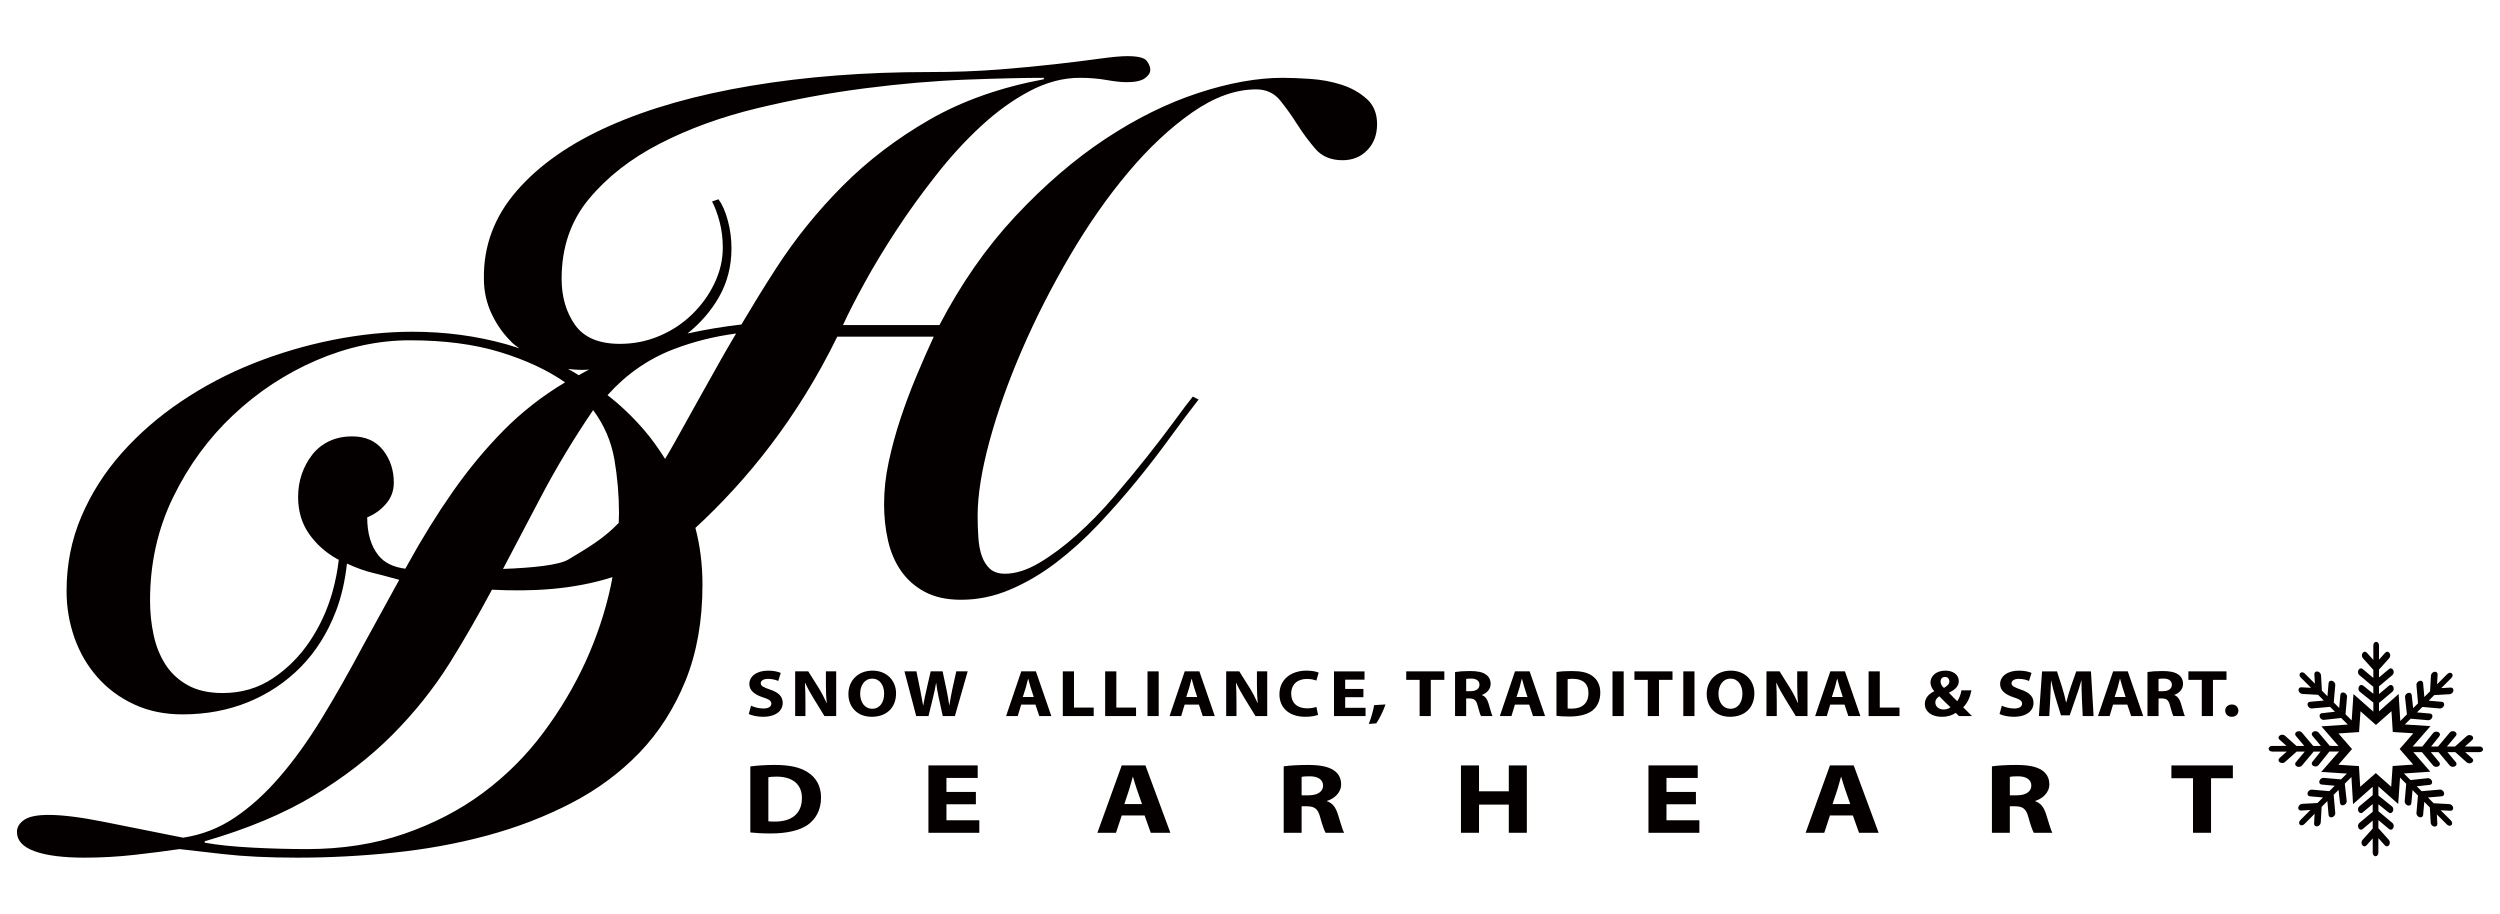 <?xml version="1.0" encoding="UTF-8"?>
<svg id="_レイヤー_1" data-name="レイヤー 1" xmlns="http://www.w3.org/2000/svg" viewBox="0 0 3000 1096.55">
  <defs>
    <style>
      .cls-1 {
        fill: #040000;
        stroke-width: 0px;
      }
    </style>
  </defs>
  <g>
    <g>
      <path class="cls-1" d="M900.39,919.74c7.95-1.11,18.37-1.82,29.18-1.82,18.37,0,30.33,2.87,39.43,8.61,9.97,6.25,16.24,16.21,16.24,30.47,0,15.45-6.67,26.11-15.81,32.69-10.1,7.08-25.64,10.46-44.41,10.46-11.27,0-19.36-.61-24.64-1.2v-79.22ZM922.01,985.54c1.86.35,4.97.35,7.56.35,19.8.13,32.74-8.99,32.74-28.3,0-16.79-11.67-25.65-30.45-25.65-4.72,0-7.98.34-9.84.73v52.87Z"/>
      <path class="cls-1" d="M1171.07,965.15h-35.32v19.19h39.43v14.98h-61.07v-80.81h59.12v14.98h-37.49v16.79h35.32v14.87Z"/>
      <path class="cls-1" d="M1346.08,978.57l-6.88,20.75h-22.33l29.21-80.81h28.45l29.91,80.81h-23.52l-7.39-20.75h-27.45ZM1370.42,964.9l-6-17.15c-1.71-4.78-3.39-10.77-4.84-15.53h-.25c-1.45,4.76-2.86,10.87-4.44,15.53l-5.68,17.15h21.22Z"/>
      <path class="cls-1" d="M1540.44,919.59c7.01-.96,17.24-1.66,28.91-1.66,14.23,0,24.18,1.82,31.03,6.33,5.87,3.86,8.99,9.62,8.99,17.04,0,10.18-8.68,17.27-16.96,19.79v.37c6.73,2.26,10.38,7.54,12.82,14.97,2.99,9.22,5.84,19.79,7.69,22.91h-22.23c-1.4-2.42-3.86-8.86-6.55-18.83-2.67-10.18-6.8-12.83-15.8-12.96h-6.4v31.78h-21.5v-79.74ZM1561.94,954.36h8.54c10.84,0,17.21-4.56,17.21-11.62s-5.95-11.18-15.91-11.18c-5.28,0-8.28.26-9.84.65v22.15Z"/>
      <path class="cls-1" d="M1774.83,918.52v31.05h35.73v-31.05h21.64v80.81h-21.64v-33.81h-35.73v33.81h-21.68v-80.81h21.68Z"/>
      <path class="cls-1" d="M2035.11,965.15h-35.33v19.19h39.46v14.98h-61.09v-80.81h59.12v14.98h-37.49v16.79h35.33v14.87Z"/>
      <path class="cls-1" d="M2195.95,978.57l-6.82,20.75h-22.38l29.2-80.81h28.5l29.9,80.81h-23.53l-7.38-20.75h-27.49ZM2220.31,964.9l-6-17.15c-1.71-4.78-3.41-10.77-4.84-15.53h-.28c-1.44,4.76-2.86,10.87-4.42,15.53l-5.7,17.15h21.23Z"/>
      <path class="cls-1" d="M2390.32,919.59c6.99-.96,17.21-1.66,28.9-1.66,14.21,0,24.22,1.82,31.07,6.33,5.81,3.86,8.92,9.62,8.92,17.04,0,10.18-8.67,17.27-16.92,19.79v.37c6.69,2.26,10.38,7.54,12.83,14.97,3,9.22,5.81,19.79,7.71,22.91h-22.28c-1.37-2.42-3.81-8.86-6.52-18.83-2.72-10.18-6.83-12.83-15.81-12.96h-6.42v31.78h-21.48v-79.74ZM2411.8,954.36h8.55c10.84,0,17.24-4.56,17.24-11.62s-5.97-11.18-15.95-11.18c-5.27,0-8.25.26-9.83.65v22.15Z"/>
      <path class="cls-1" d="M2631.61,933.87h-25.93v-15.35h73.76v15.35h-26.18v65.46h-21.65v-65.46Z"/>
    </g>
    <path class="cls-1" d="M1639.91,118.55c-8.36-7.52-18.41-13.12-30.2-16.92-11.82-3.77-24.18-6.07-37.19-6.93-12.93-.86-24.03-1.32-33.25-1.32-30.5,0-64.3,6.06-101.41,18.22-37.18,12.18-74.29,30.53-111.47,55.09-37.11,24.61-73.1,55.53-107.96,92.83-34.8,37.28-65.15,80.8-91.09,130.54h-115.76c6.33-13.87,14.97-30.79,25.95-50.71,10.95-19.99,23.6-40.92,38.01-62.93,14.34-21.98,30.23-43.94,47.52-65.92,17.22-21.97,35.21-41.67,53.97-58.99,18.7-17.36,38.09-31.38,58.27-42.08,20.15-10.68,40.27-16.05,60.43-16.05,11.52,0,22.13.88,31.97,2.6,9.78,1.73,17.86,2.63,24.19,2.63,10.33,0,17.7-1.6,21.99-4.77,4.36-3.17,6.47-6.52,6.47-9.99s-1.41-7.05-4.28-10.84c-2.89-3.76-10.69-5.65-23.33-5.65-7.45,0-18.56,1.03-33.25,3.04-14.69,2.05-32.12,4.21-52.21,6.5-20.18,2.33-43.09,4.51-68.68,6.52-25.64,2.01-53.68,3.03-84.19,3.03-76.62,0-147.74,5.5-213.32,16.48-65.65,10.98-122.21,27.04-169.72,48.16-47.52,21.09-84.64,47.12-111.4,78.04-26.8,30.95-39.92,66.08-39.3,105.39,0,15.08,3.17,29.24,9.5,42.54,6.33,13.32,14.69,24.85,25.01,34.7,2.45,2.32,5.38,4.15,8.06,6.24-5.26-1.67-10.4-3.4-15.97-4.97-35.7-9.97-73.06-14.95-112.17-14.95-31.12,0-63.01,3.3-95.83,9.83-32.79,6.55-64.61,15.98-95.38,28.22-30.76,12.25-59.7,27.49-86.75,45.75-27.05,18.24-50.79,38.91-71.23,61.98-20.44,23.09-36.53,48.46-48.33,76.13-11.78,27.63-17.7,57.41-17.7,89.37,0,19.37,3.15,38,9.48,56,6.33,17.97,15.6,33.74,27.7,47.43,12.06,13.72,26.74,24.53,43.96,32.5,17.27,8,36.53,11.96,57.89,11.96,28.72,0,55.19-4.97,79.38-14.95,24.17-9.94,45.16-24.09,63-42.31,17.83-18.24,31.82-40.48,41.87-66.71,6.67-17.41,10.93-36.52,13.19-57.01,10.51,4.86,21.47,9.04,33.39,11.76,9.92,2.25,19.67,5.3,29.34,7.74-13.81,25.06-27.96,50.8-42.68,77.7-17.29,32.5-34.09,62.14-50.5,88.94-16.39,26.78-33.25,50.17-50.52,70.11-17.22,19.98-35.2,36.22-53.95,48.75-18.66,12.57-39.26,20.53-61.66,23.95-34.57-6.87-65.9-13.12-94.14-18.83-28.16-5.67-50.56-8.51-67.3-8.51-13.83,0-23.59,1.98-29.36,5.98-5.76,4.01-8.64,8.84-8.64,14.49,0,10.28,7.09,18,21.15,23.12,14.1,5.12,34.14,7.71,59.99,7.71,20.15,0,40.32-1.16,60.47-3.42,20.1-2.31,37.94-4.56,53.46-6.86,9.82,1.15,27.27,3.13,52.26,5.98,25.01,2.85,54.81,4.3,89.36,4.3,37.93,0,76.34-2,115.21-6.01,38.85-3.98,76.21-10.81,112.24-20.52,35.91-9.69,69.63-22.66,100.95-38.89,31.39-16.26,58.72-36.48,82.05-60.72,23.25-24.22,41.64-53,55.2-86.38,13.48-33.33,20.3-71.67,20.3-114.99,0-24.19-2.88-46.9-8.48-68.19,61.76-57.01,122.07-131.09,170.24-229.51h115.76c-6.96,15.04-13.86,30.77-20.73,47.24-6.95,16.5-13.28,33.41-19.05,50.77-5.78,17.33-10.48,34.71-14.2,52.03-3.8,17.37-5.62,34.43-5.62,51.17,0,15.06,1.54,29.54,4.71,43.39,3.15,13.89,8.36,26.02,15.6,36.42,7.17,10.41,16.65,18.83,28.46,25.16,11.82,6.37,26.36,9.56,43.66,9.56,20.1,0,39.71-4.08,58.68-12.16,19.04-8.08,37.33-18.78,54.9-32.08,17.51-13.32,34.51-28.62,50.95-45.98,16.38-17.34,31.77-34.86,46.18-52.49,14.41-17.63,27.76-34.99,40.14-52.05,12.36-17.05,23.75-32.22,34.15-45.54l-6.95-3.49c-5.13,6.4-12.51,16.06-21.99,29.1-9.49,12.98-20.45,27.32-32.83,42.91-12.36,15.64-25.79,31.81-40.14,48.58-14.4,16.81-29.23,31.98-44.49,45.57-15.24,13.58-30.21,24.71-44.9,33.39-14.7,8.69-28.4,12.99-41.05,12.99-7.43,0-13.34-1.88-17.7-5.6-4.29-3.8-7.59-8.84-9.9-15.21-2.32-6.34-3.74-13.73-4.29-22.12-.63-8.35-.92-17.19-.92-26.48,0-24.84,4.78-54.77,14.27-89.76,9.51-34.98,22.48-71.44,38.88-109.32,16.36-37.87,35.54-75.47,57.4-112.79,21.87-37.26,45.21-70.69,69.94-100.16,24.81-29.52,50.39-53.49,76.88-72.02,26.51-18.49,52.09-27.75,76.9-27.75,12.09,0,21.73,4.49,28.89,13.42,7.26,9,14.13,18.66,20.73,29.08,6.6,10.41,13.86,20.09,21.58,29.06,7.79,8.97,18.63,13.45,32.4,13.45,12.09,0,22.07-4.04,29.8-12.15,7.81-8.08,11.67-18.49,11.67-31.24s-4.17-22.82-12.53-30.35ZM454.01,666.33c-8.93-11.25-13.36-26.44-13.36-45.54,8.66-3.45,16.1-8.77,22.43-16.03,6.33-7.23,9.49-15.76,9.49-25.58,0-15.04-4.29-28.06-12.94-39.03-8.65-10.99-21.01-16.5-37.11-16.5-14.38,0-26.34,3.79-36.14,10.88l-.93.38c.03.06.04.12.07.18-4,3.01-7.71,6.45-10.92,10.67-11.25,14.74-16.87,31.66-16.87,50.77,0,16.77,4.36,31.38,12.92,43.8,8.66,12.45,19.89,22.55,33.75,30.35.68.39,1.45.64,2.13,1-1.43,12.62-3.88,25.58-7.65,38.97-6.07,21.38-15.12,41.03-27.19,58.99-12.1,17.96-26.91,32.82-44.47,44.48-17.55,11.67-37.56,17.52-59.97,17.52-16.74,0-30.72-3.13-41.89-9.39-11.24-6.26-20.15-14.52-26.76-24.8-6.6-10.28-11.39-22.1-14.24-35.5-2.89-13.4-4.29-27.2-4.29-41.47,0-44.47,9.19-85.63,27.59-123.56,18.41-37.91,42.44-70.85,72.09-98.76,29.65-27.93,63.01-49.89,100.09-65.86,37.18-15.94,74.4-23.95,111.81-23.95,41.4,0,77.52,4.71,108.35,14.15,30.76,9.38,56.8,21.48,78.12,36.32-27.63,16.53-52.42,35.91-74.26,58.13-21.84,22.23-42.14,46.76-60.85,73.55-18.72,26.8-36.57,55.58-53.51,86.38-1,1.79-2.06,3.73-3.06,5.56-14.35-1.81-25.26-7.06-32.42-16.11ZM732.88,703.38c-6.6,30.76-16.71,61-30.19,90.66-13.56,29.63-30.48,58.14-50.94,85.48-20.43,27.38-44.47,51.32-72.06,71.84-27.63,20.54-59.16,36.93-94.56,49.17-35.34,12.27-74.33,18.38-116.95,18.38-20.11,0-41.6-.55-64.29-1.72-22.76-1.14-42.14-3.11-58.23-5.97v-1.69c51.2-14.84,94.78-33.07,130.74-54.74,35.96-21.65,67.35-45.89,94.12-72.69,26.7-26.8,49.72-55.56,69.06-86.37,17.64-28.24,34.51-57.7,50.75-88.09,45.91,2.36,96.34.37,144.62-15.08-.69,3.62-1.27,7.16-2.06,10.83ZM742.46,627.5c-18.62,19.43-38.14,30.47-60.35,43.86-11.48,6.96-43.66,10.04-78.48,11.35,14.77-28.05,29.76-56.56,45.11-85.81,18.41-35.07,39.41-69.98,63.02-104.77,13.2,17.72,21.69,37.37,25.48,59.02,3.73,21.68,5.56,43.34,5.56,64.99,0,3.72-.22,7.56-.33,11.35ZM681.64,442.69c5.39.7,10.88,1.17,16.5,1.17,2.93,0,5.83-.22,8.75-.36-4.15,2.24-8.35,4.36-12.45,6.76-3.97-2.64-8.4-5.1-12.8-7.57ZM866.95,428.25c-19.82,35.28-39,69.54-57.43,102.8-3.74,6.74-7.56,13.22-11.41,19.62-7.7-12.18-15.88-23.89-25.14-34.55-13.75-15.97-28.44-29.97-43.96-41.94,22.41-25.03,48.89-43.46,79.38-55.15,24.23-9.26,49.24-15.45,74.94-18.8-5.48,9.35-11.13,18.71-16.39,28.02ZM931.33,321.97c-14.62,22.55-28.34,45.02-41.67,67.44-21.86,2.53-43.44,6.06-64.68,10.8,15.55-12.51,28.15-26.94,37.67-43.52,10.06-17.62,15.12-37.14,15.12-58.57,0-11.54-1.46-22.71-4.36-33.4-2.88-10.68-6.6-19.21-11.19-25.59l-7.79,2.61c3.43,6.37,6.48,14.48,9.06,24.3,2.6,9.84,3.86,20.25,3.86,31.24,0,14.42-3.29,28.63-9.91,42.49-6.59,13.87-15.53,26.33-26.77,37.3-11.25,10.98-24.3,19.67-39.3,26.01-14.96,6.37-30.79,9.54-47.5,9.54-25.3,0-43.28-7.66-53.97-22.98-10.7-15.32-15.96-33.68-15.96-55.11,0-37.54,10.89-69.48,32.82-95.84,21.87-26.33,50.17-48.42,85.04-66.36,34.86-17.92,73.86-32.11,117.02-42.49,43.23-10.41,86.25-18.36,129.1-23.87,42.87-5.49,83.36-8.97,121.39-10.41,37.94-1.43,69.08-2.18,93.27-2.18v1.73c-52.44,9.84-98.19,26.05-137.34,48.6-39.16,22.56-73.87,49-104.07,79.35-30.23,30.39-56.88,63.36-79.85,98.9Z"/>
    <g>
      <path class="cls-1" d="M901.26,846.85c3.53,1.69,9.17,3.35,14.9,3.35,6.17,0,9.44-2.31,9.44-5.9,0-3.25-2.82-5.24-9.97-7.45-9.88-3.19-16.42-8.12-16.42-15.98,0-9.17,8.55-16.1,22.51-16.1,6.78,0,11.64,1.2,15.17,2.72l-3,9.68c-2.29-1.01-6.62-2.54-12.35-2.54s-8.65,2.49-8.65,5.19c0,3.43,3.26,4.93,11.03,7.62,10.51,3.52,15.35,8.43,15.35,16.08,0,8.99-7.58,16.63-23.9,16.63-6.79,0-13.51-1.67-16.86-3.35l2.75-9.94Z"/>
      <path class="cls-1" d="M954.19,859.27v-53.64h15.71l12.35,19.65c3.53,5.65,6.97,12.32,9.7,18.39h.18c-.79-7.08-1.05-14.33-1.05-22.45v-15.6h12.35v53.64h-14.12l-12.71-20.68c-3.53-5.82-7.5-12.67-10.33-18.95h-.35c.43,7.16.61,14.72.61,23.46v16.17h-12.35Z"/>
      <path class="cls-1" d="M1046.06,860.14c-17.56,0-27.97-12.02-27.97-27.3,0-16.06,11.47-28.08,28.94-28.08s28.24,12.35,28.24,27.15c0,17.65-11.74,28.24-29.12,28.24h-.08ZM1046.68,850.52c9.08,0,14.29-7.73,14.29-18.23,0-9.63-5.02-17.91-14.29-17.91s-14.48,8.12-14.48,18.14,5.39,17.99,14.38,17.99h.1Z"/>
      <path class="cls-1" d="M1099.45,859.27l-14.12-53.64h14.38l4.5,22.03c1.32,6.43,2.56,13.38,3.53,18.87h.18c.97-5.88,2.38-12.34,3.88-19.01l5.03-21.9h14.3l4.78,22.59c1.31,6.3,2.28,12.03,3.17,18h.18c.88-5.97,2.2-12.25,3.43-18.69l4.86-21.9h13.67l-15.35,53.64h-14.56l-5.03-23.08c-1.14-5.41-2.11-10.42-2.82-16.55h-.18c-1.06,6.04-2.03,11.14-3.44,16.55l-5.65,23.08h-14.73Z"/>
      <path class="cls-1" d="M1225.42,845.51l-4.14,13.76h-13.96l18.19-53.64h17.56l18.53,53.64h-14.48l-4.58-13.76h-17.12ZM1240.51,836.41l-3.7-11.38c-.98-3.19-2.03-7.23-2.92-10.32h-.26c-.79,3.16-1.76,7.23-2.64,10.32l-3.63,11.38h13.15Z"/>
      <path class="cls-1" d="M1275.37,805.64h13.41v43.45h23.66v10.19h-37.07v-53.64Z"/>
      <path class="cls-1" d="M1326.19,805.64h13.41v43.45h23.66v10.19h-37.07v-53.64Z"/>
      <path class="cls-1" d="M1390.42,805.64v53.64h-13.41v-53.64h13.41Z"/>
      <path class="cls-1" d="M1421.57,845.51l-4.14,13.76h-13.95l18.19-53.64h17.55l18.53,53.64h-14.48l-4.58-13.76h-17.12ZM1436.65,836.41l-3.7-11.38c-.98-3.19-2.04-7.23-2.92-10.32h-.26c-.79,3.16-1.76,7.23-2.65,10.32l-3.63,11.38h13.15Z"/>
      <path class="cls-1" d="M1471.43,859.27v-53.64h15.71l12.35,19.65c3.53,5.65,6.98,12.32,9.7,18.39h.18c-.79-7.08-1.05-14.33-1.05-22.45v-15.6h12.35v53.64h-14.12l-12.71-20.68c-3.53-5.82-7.5-12.67-10.33-18.95h-.34c.43,7.16.61,14.72.61,23.46v16.17h-12.35Z"/>
      <path class="cls-1" d="M1581.65,857.83c-2.38,1.04-8.03,2.31-15.19,2.31-20.55,0-31.14-11.61-31.14-26.98,0-18.3,14.48-28.41,32.47-28.41,6.98,0,12.27,1.27,14.65,2.4l-2.82,9.54c-2.64-1.03-6.44-1.98-11.3-1.98-10.59,0-18.88,5.8-18.88,17.81,0,10.73,7.06,17.5,18.98,17.5,4.14,0,8.55-.71,11.29-1.75l1.94,9.55Z"/>
      <path class="cls-1" d="M1636.1,836.6h-21.89v12.73h24.45v9.95h-37.86v-53.64h36.63v9.95h-23.22v11.15h21.89v9.87Z"/>
      <path class="cls-1" d="M1642.52,868.73c2.82-7.07,5.22-15.35,6.45-22.58l13.67-.8c-2.92,8.11-6.88,16.46-11.11,22.68l-9.01.7Z"/>
      <path class="cls-1" d="M1703.55,815.83h-16.06v-10.19h45.71v10.19h-16.24v43.44h-13.41v-43.44Z"/>
      <path class="cls-1" d="M1746.07,806.42c4.32-.7,10.67-1.18,17.91-1.18,8.82,0,15,1.18,19.24,4.3,3.61,2.54,5.55,6.29,5.55,11.2,0,6.79-5.39,11.47-10.49,13.14v.22c4.14,1.53,6.44,5.03,7.93,9.97,1.86,6.13,3.63,13.14,4.78,15.2h-13.77c-.89-1.53-2.39-5.9-4.06-12.51-1.69-6.77-4.23-8.51-9.8-8.59h-3.97v21.1h-13.33v-52.85ZM1759.4,829.41h5.29c6.7,0,10.67-2.99,10.67-7.69s-3.72-7.42-9.89-7.42c-3.26,0-5.12.18-6.07.43v14.69Z"/>
      <path class="cls-1" d="M1817.9,845.51l-4.14,13.76h-13.96l18.19-53.64h17.56l18.53,53.64h-14.47l-4.59-13.76h-17.11ZM1832.99,836.41l-3.69-11.38c-.97-3.19-2.04-7.23-2.92-10.32h-.27c-.79,3.16-1.75,7.23-2.64,10.32l-3.62,11.38h13.14Z"/>
      <path class="cls-1" d="M1867.76,806.42c4.94-.79,11.38-1.18,18.09-1.18,11.38,0,18.79,1.66,24.45,5.56,6.17,4.15,10.06,10.83,10.06,20.37,0,10.27-4.14,17.36-9.8,21.74-6.26,4.68-15.89,6.92-27.53,6.92-6.97,0-11.99-.42-15.27-.81v-52.6ZM1881.17,850.11c1.15.24,3.09.24,4.68.24,12.27.09,20.29-5.97,20.29-18.78,0-11.53-7.23-17.01-18.88-17.01-2.91,0-4.94.23-6.09.48v35.07Z"/>
      <path class="cls-1" d="M1948.42,805.64v53.64h-13.41v-53.64h13.41Z"/>
      <path class="cls-1" d="M1977.36,815.83h-16.06v-10.19h45.71v10.19h-16.24v43.44h-13.41v-43.44Z"/>
      <path class="cls-1" d="M2033.37,805.64v53.64h-13.41v-53.64h13.41Z"/>
      <path class="cls-1" d="M2076.01,860.14c-17.56,0-27.97-12.02-27.97-27.3,0-16.06,11.47-28.08,28.94-28.08s28.24,12.35,28.24,27.15c0,17.65-11.73,28.24-29.13,28.24h-.08ZM2076.63,850.52c9.09,0,14.28-7.73,14.28-18.23,0-9.63-5.02-17.91-14.28-17.91s-14.47,8.12-14.47,18.14,5.38,17.99,14.38,17.99h.09Z"/>
      <path class="cls-1" d="M2119.77,859.27v-53.64h15.7l12.36,19.65c3.53,5.65,6.97,12.32,9.7,18.39h.18c-.79-7.08-1.06-14.33-1.06-22.45v-15.6h12.36v53.64h-14.12l-12.7-20.68c-3.53-5.82-7.5-12.67-10.33-18.95h-.35c.44,7.16.61,14.72.61,23.46v16.17h-12.35Z"/>
      <path class="cls-1" d="M2196.28,845.51l-4.14,13.76h-13.95l18.19-53.64h17.55l18.53,53.64h-14.46l-4.59-13.76h-17.13ZM2211.37,836.41l-3.7-11.38c-.97-3.19-2.03-7.23-2.91-10.32h-.28c-.77,3.16-1.75,7.23-2.64,10.32l-3.6,11.38h13.13Z"/>
      <path class="cls-1" d="M2242.31,805.64h13.41v43.45h23.67v10.19h-37.07v-53.64Z"/>
      <path class="cls-1" d="M2350.74,859.27c-1.24-1.19-2.47-2.4-3.88-3.82-3.88,2.69-9.27,4.69-16.33,4.69-14.37,0-20.74-7.64-20.74-15.19,0-7.1,4.5-12.18,11.3-15.44v-.23c-2.56-2.55-4.52-6.54-4.52-10.35,0-6.84,5.94-14.17,17.93-14.17,9.18,0,16.05,4.84,16.05,12.58,0,5.4-3.53,10.02-11.73,13.77v.3c3.35,3.43,6.98,7.32,9.89,10.03,2.37-3.35,4.23-8.28,5.03-13.04h11.99c-1.57,8.1-4.59,15.02-9.89,20.36,3.36,3.42,6.8,6.92,10.51,10.51h-15.62ZM2332.47,851.4c3.45,0,6.35-1.2,8.11-2.72-3.69-3.27-8.55-8.19-13.4-13.14-2.47,1.61-4.78,3.92-4.78,7.43,0,4.58,3.8,8.42,9.98,8.42h.08ZM2333.96,812.32c-3.43,0-5.28,2.63-5.28,5.49s1.33,5.1,4.04,7.74c4.34-2.71,6.54-4.8,6.54-7.88,0-2.56-1.68-5.34-5.21-5.34h-.09Z"/>
      <path class="cls-1" d="M2402.17,846.85c3.52,1.69,9.17,3.35,14.91,3.35,6.17,0,9.44-2.31,9.44-5.9,0-3.25-2.82-5.24-9.96-7.45-9.89-3.19-16.42-8.12-16.42-15.98,0-9.17,8.56-16.1,22.51-16.1,6.79,0,11.64,1.2,15.18,2.72l-3.01,9.68c-2.28-1.01-6.62-2.54-12.35-2.54s-8.64,2.49-8.64,5.19c0,3.43,3.27,4.93,11.02,7.62,10.51,3.52,15.36,8.43,15.36,16.08,0,8.99-7.58,16.63-23.91,16.63-6.79,0-13.5-1.67-16.86-3.35l2.75-9.94Z"/>
      <path class="cls-1" d="M2498.31,838.73c-.26-6.44-.53-14.17-.53-22.04h-.17c-1.95,6.85-4.41,14.47-6.71,20.77l-7.24,20.94h-10.49l-6.36-20.7c-1.95-6.36-3.89-13.92-5.39-21h-.18c-.27,7.24-.63,15.51-.97,22.19l-1.15,20.39h-12.44l3.78-53.64h17.91l5.82,17.98c1.95,6.11,3.72,12.8,5.04,19.1h.34c1.59-6.21,3.62-13.21,5.65-19.26l6.27-17.82h17.65l3.17,53.64h-13.05l-.98-20.54Z"/>
      <path class="cls-1" d="M2535.66,845.51l-4.14,13.76h-13.95l18.19-53.64h17.55l18.53,53.64h-14.47l-4.59-13.76h-17.12ZM2550.75,836.41l-3.7-11.38c-.98-3.19-2.03-7.23-2.91-10.32h-.28c-.78,3.16-1.75,7.23-2.64,10.32l-3.62,11.38h13.15Z"/>
      <path class="cls-1" d="M2576.95,806.42c4.31-.7,10.67-1.18,17.91-1.18,8.82,0,15,1.18,19.24,4.3,3.62,2.54,5.55,6.29,5.55,11.2,0,6.79-5.39,11.47-10.5,13.14v.22c4.14,1.53,6.45,5.03,7.93,9.97,1.85,6.13,3.63,13.14,4.78,15.2h-13.77c-.89-1.53-2.38-5.9-4.05-12.51-1.69-6.77-4.24-8.51-9.8-8.59h-3.98v21.1h-13.31v-52.85ZM2590.26,829.41h5.3c6.7,0,10.67-2.99,10.67-7.69s-3.72-7.42-9.89-7.42c-3.26,0-5.12.18-6.09.43v14.69Z"/>
      <path class="cls-1" d="M2642.14,815.83h-16.06v-10.19h45.71v10.19h-16.24v43.44h-13.41v-43.44Z"/>
      <path class="cls-1" d="M2678.03,860.14c-4.49,0-7.77-3.11-7.77-7.32s3.27-7.42,7.95-7.42,7.75,2.95,7.85,7.42c0,4.21-3.19,7.32-7.95,7.32h-.08Z"/>
    </g>
  </g>
  <path class="cls-1" d="M2975.44,895.81h-17.5l8.75-7.84c1.63-1.46,1.47-3.69-.37-5-.82-.6-1.88-.89-2.95-.89-1.21,0-2.41.4-3.3,1.2l-13.98,12.54h-9.77l10.8-12.89c1.36-1.62.81-3.82-1.22-4.88-.75-.43-1.62-.63-2.46-.63-1.4.02-2.85.54-3.68,1.57l-14.11,16.82h-8.31l9.94-12.41c1.31-1.65.73-3.85-1.36-4.9-.75-.37-1.56-.55-2.4-.55-1.46,0-2.89.59-3.72,1.64l-12.97,16.17s-.08.02-.16.05h-10.67c-.42,0-.67.25-1.04.34l21.6-24.83-30.76-1.96,6.97-6.94,20.91,1.85c2.17.17,4.41-1.48,5.07-3.68.65-2.21-.55-4.15-2.63-4.33l-15.81-1.4,6.55-6.52,20.94,1.82c2.13.19,4.39-1.47,5.04-3.69.65-2.18-.5-4.12-2.62-4.3l-15.81-1.39,6.68-6.67,18.37-1.04c2.24-.13,4.28-2.01,4.62-4.2.39-2.2-1.08-3.93-3.28-3.8l-11.28.65,12.13-12.18c1.68-1.66,1.93-4.07.61-5.4-1.33-1.34-3.75-1.05-5.4.61l-12.38,12.37.64-11.73c.11-2.19-1.59-3.65-3.8-3.27-.99.15-1.96.69-2.71,1.44-.86.86-1.42,2-1.5,3.18l-1.03,18.78-6.89,6.89-1.48-16.74c-.19-2.11-2.13-3.27-4.33-2.61-.8.24-1.56.73-2.16,1.31-1,1.01-1.63,2.4-1.5,3.72l1.91,21.87-5.86,5.88-1.75-15.81c-.24-2.09-2.22-3.23-4.43-2.5-.8.27-1.5.71-2.08,1.3-1.02,1.01-1.65,2.43-1.48,3.78l2.27,20.62s-.04.06-.09.12l-7.55,7.55c-.16.17-.15.39-.29.58l-2.01-32.72-23.58,20.87v-10.06s16.09-13.5,16.09-13.5c1.66-1.39,2.08-4.14.97-6.17-1.08-2.02-3.29-2.55-4.91-1.21l-12.15,10.19v-9.26l16.09-13.52c1.64-1.37,2.08-4.14.97-6.16-1.09-2-3.28-2.56-4.91-1.2l-12.15,10.2v-9.45l12.28-13.71c1.47-1.68,1.58-4.46.27-6.23-1.29-1.87-3.53-2.03-5-.38l-7.54,8.44v-17.18c0-2.37-1.53-4.25-3.41-4.25s-3.41,1.9-3.39,4.25v17.48l-7.85-8.74c-1.46-1.62-3.69-1.49-5,.37-.6.81-.9,1.88-.9,2.94,0,1.21.4,2.41,1.19,3.3l12.56,14.01v9.74l-12.89-10.8c-1.62-1.36-3.82-.8-4.89,1.22-.42.74-.61,1.62-.61,2.46,0,1.41.53,2.85,1.58,3.68l16.79,14.12.02,8.3-12.4-9.93c-1.66-1.3-3.86-.69-4.89,1.36-.39.75-.57,1.56-.57,2.4,0,1.46.58,2.89,1.63,3.72l16.18,12.98s.02.08.05.15v10.7s.04.05.04.11l-23.89-21.16-2.14,31.81c-.07-.09-.05-.17-.11-.26l-7.29-7.3,1.83-20.91c.17-2.15-1.47-4.41-3.68-5.07-2.19-.66-4.14.53-4.33,2.63l-1.4,15.8-6.54-6.56,1.83-20.93c.19-2.13-1.47-4.4-3.67-5.04-2.2-.66-4.14.5-4.33,2.61l-1.39,15.83-6.67-6.71-1.01-18.39c-.15-2.21-2.04-4.25-4.23-4.58-2.21-.39-3.9,1.07-3.78,3.26l.63,11.3-12.15-12.13c-1.67-1.69-4.08-1.93-5.42-.61-1.34,1.34-1.06,3.75.61,5.41l12.36,12.36-11.73-.63c-2.19-.11-3.65,1.57-3.27,3.78.16,1,.69,1.97,1.44,2.72.85.85,1.99,1.4,3.19,1.5l18.76,1.02,6.89,6.89-16.73,1.48c-2.11.18-3.28,2.12-2.62,4.3.25.83.73,1.59,1.34,2.2.98,1,2.37,1.63,3.7,1.5l21.87-1.91,5.87,5.87-15.78,1.73c-2.1.26-3.23,2.22-2.52,4.41.27.82.72,1.53,1.3,2.1,1.01,1.04,2.46,1.65,3.79,1.5l20.62-2.27s.08.04.14.09l7.56,7.56c.14.13.34.11.49.23l-31.92,2.17,20.42,23.48h-.02l-10.32-.03-13.51-16.08c-1.38-1.64-4.14-2.07-6.17-.98-2.01,1.09-2.54,3.3-1.21,4.93l10.18,12.15h-9.23l-13.53-16.08c-1.36-1.66-4.15-2.08-6.14-1-2.02,1.11-2.58,3.3-1.22,4.93l10.19,12.15h-9.43l-13.72-12.29c-1.66-1.44-4.46-1.58-6.23-.24-1.86,1.27-2.01,3.51-.38,4.97l8.44,7.53-17.17.03c-2.38-.03-4.26,1.5-4.26,3.39s1.89,3.4,4.26,3.4h17.47l-8.75,7.86c-1.61,1.47-1.47,3.68.37,4.99.82.57,1.88.9,2.95.91,1.21,0,2.41-.4,3.3-1.22l14.01-12.54h9.75l-10.8,12.87c-1.34,1.63-.8,3.84,1.22,4.9.75.42,1.62.63,2.46.6,1.43.02,2.85-.51,3.68-1.54l14.12-16.83h8.3l-9.92,12.41c-1.31,1.66-.7,3.85,1.33,4.88.78.38,1.58.57,2.4.57,1.46,0,2.9-.59,3.72-1.64l12.99-16.18s.06-.04.16-.05h10.68c.4,0,.66-.27,1.01-.33l-21.6,24.8,30.79,1.94-7.01,6.97-20.92-1.82c-2.14-.17-4.39,1.46-5.05,3.69-.66,2.18.53,4.12,2.63,4.32l15.78,1.41-6.52,6.52-20.95-1.82c-2.12-.19-4.39,1.47-5.04,3.65-.65,2.22.5,4.16,2.62,4.36l15.8,1.37-6.67,6.67-18.4,1.02c-2.19.15-4.26,2.03-4.58,4.22-.4,2.21,1.07,3.91,3.25,3.8l11.3-.65-12.13,12.16c-1.68,1.66-1.93,4.08-.61,5.41,1.33,1.34,3.75,1.07,5.42-.61l12.36-12.36-.64,11.73c-.11,2.19,1.56,3.66,3.8,3.27.99-.17,1.96-.69,2.71-1.44.86-.85,1.43-2,1.49-3.18l1.04-18.77,6.89-6.9,1.47,16.74c.2,2.1,2.12,3.27,4.31,2.61.83-.24,1.59-.72,2.19-1.33,1.01-1,1.63-2.39,1.5-3.71l-1.91-21.87,5.87-5.87,1.75,15.77c.24,2.11,2.21,3.21,4.39,2.53.82-.28,1.53-.73,2.11-1.31,1.04-1.02,1.63-2.46,1.5-3.79l-2.27-20.62s.03-.05.08-.14l7.56-7.56c.18-.18.15-.41.3-.61l1.98,32.78,23.61-20.87v10.06s-16.09,13.5-16.09,13.5c-1.66,1.38-2.08,4.14-.97,6.17,1.08,2.01,3.29,2.54,4.91,1.21l12.15-10.19v9.27l-16.09,13.5c-1.64,1.37-2.08,4.14-.97,6.16,1.08,2.01,3.27,2.56,4.91,1.2l12.15-10.2v9.45l-12.28,13.71c-1.47,1.68-1.58,4.46-.28,6.23,1.3,1.86,3.53,2.03,5,.38l7.55-8.44v17.18c0,2.37,1.52,4.25,3.4,4.25s3.41-1.9,3.39-4.25v-17.49l7.85,8.74c1.46,1.61,3.7,1.48,4.99-.37.6-.82.91-1.88.91-2.94,0-1.21-.4-2.43-1.19-3.31l-12.56-14.01v-9.74l12.89,10.79c1.62,1.37,3.82.82,4.9-1.22.42-.74.61-1.6.61-2.46,0-1.41-.53-2.84-1.58-3.68l-16.79-14.12-.02-8.3,12.4,9.93c1.66,1.3,3.85.69,4.89-1.35.39-.76.57-1.57.57-2.4,0-1.45-.58-2.89-1.63-3.72l-16.18-12.99s-.02-.08-.05-.14v-10.7c0-.05-.04-.08-.04-.14l23.83,21.14,2.19-31.79c.08.08.05.2.13.28l7.29,7.31-1.83,20.91c-.18,2.15,1.46,4.4,3.67,5.07,2.21.67,4.16-.53,4.33-2.64l1.4-15.8,6.53,6.56-1.83,20.93c-.18,2.14,1.47,4.41,3.68,5.04,2.19.66,4.14-.5,4.33-2.59l1.39-15.84,6.67,6.7,1.02,18.39c.15,2.21,2.01,4.26,4.2,4.59,2.22.39,3.92-1.08,3.79-3.26l-.62-11.3,12.15,12.13c1.69,1.69,4.09,1.93,5.42.6,1.33-1.32,1.05-3.74-.61-5.39l-12.38-12.38,11.73.63c2.19.11,3.66-1.57,3.27-3.79-.16-1-.69-1.96-1.44-2.72-.85-.85-1.99-1.4-3.17-1.5l-18.78-1.01-6.9-6.9,16.75-1.46c2.1-.2,3.26-2.14,2.59-4.32-.25-.83-.72-1.61-1.31-2.2-1.01-.99-2.39-1.63-3.72-1.49l-21.87,1.91-5.87-5.88,15.79-1.73c2.09-.26,3.23-2.22,2.51-4.4-.26-.83-.72-1.53-1.3-2.11-1.02-1.03-2.46-1.63-3.8-1.5l-20.61,2.27s-.07-.04-.15-.09l-7.55-7.56c-.15-.13-.36-.11-.53-.24l31.94-2.17-20.36-23.48h10.28s13.5,16.11,13.5,16.11c1.4,1.65,4.14,2.07,6.17.98,2.03-1.09,2.54-3.33,1.21-4.93l-10.18-12.15h9.23l13.53,16.09c1.37,1.64,4.14,2.08,6.17.96,2-1.08,2.55-3.27,1.19-4.9l-10.2-12.15h9.44l13.71,12.26c1.67,1.48,4.46,1.61,6.25.3,1.84-1.3,2.01-3.53.36-5l-8.44-7.53,17.19-.03c2.37,0,4.23-1.53,4.26-3.39,0-1.88-1.91-3.4-4.25-3.4ZM2871.16,919.21l-1.72,24.88-18.5-16.39-18.69,16.49-1.53-24.9-24.66-1.59,16.37-18.82-16.27-18.72,24.72-1.68,1.71-24.95,18.53,16.41,18.65-16.46,1.56,24.91,24.65,1.55-16.38,18.84,16.26,18.73-24.72,1.69Z"/>
</svg>